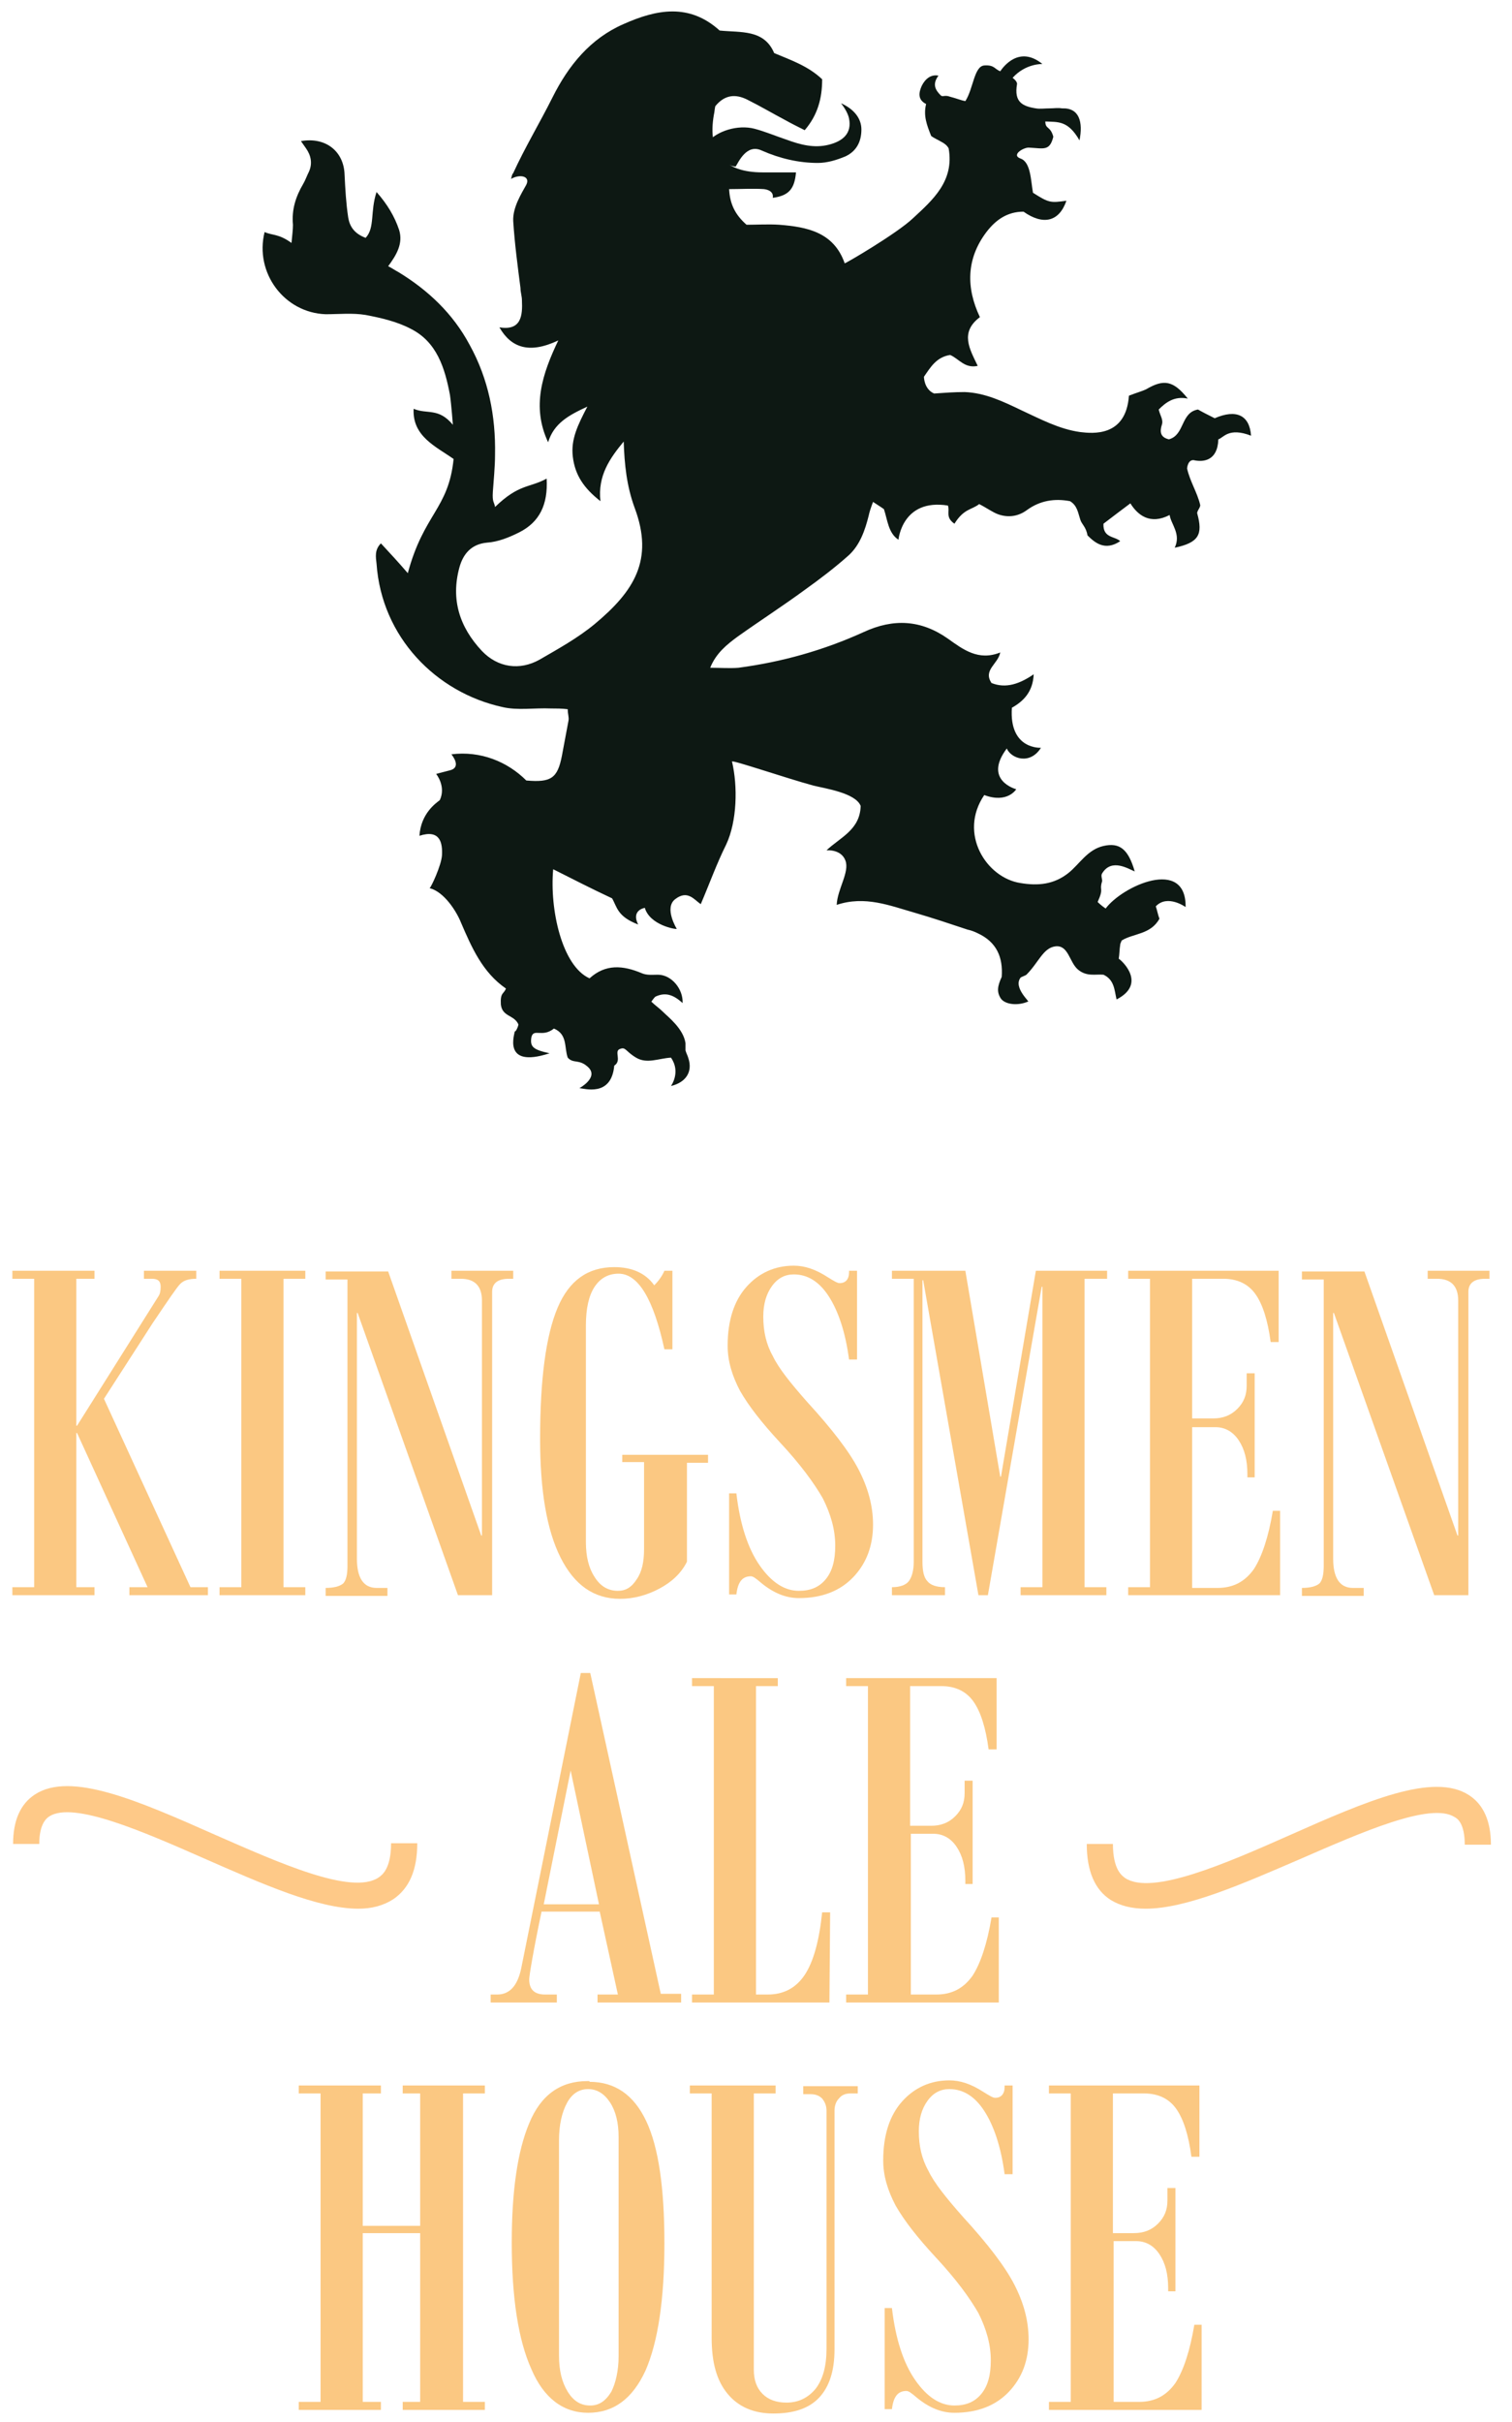 <?xml version="1.0" encoding="utf-8"?>
<!-- Generator: Adobe Illustrator 27.2.0, SVG Export Plug-In . SVG Version: 6.00 Build 0)  -->
<svg version="1.1" xmlns="http://www.w3.org/2000/svg" xmlns:xlink="http://www.w3.org/1999/xlink" x="0px" y="0px"
	 viewBox="0 0 208 333" style="enable-background:new 0 0 208 333;" xml:space="preserve">
<style type="text/css">
	.Graphic_x0020_Style{fill:none;}
	.st0{display:none;}
	.st1{display:inline;fill:#0D1813;}
	.st2{fill:#FBC882;}
	.st3{fill:#FEC988;}
	.st4{display:none;fill:none;stroke:#FEC988;stroke-width:3.6;stroke-miterlimit:10;}
	.st5{fill:#0D1813;}
</style>
<g id="BG" class="st0">
	<rect class="st1" width="288" height="432"/>
</g>
<g id="Title">
	<g>
		<path class="st2" d="M28.7,219.3H17.8v-1.1h2.5L10.6,197h-0.1v21.2H13v1.1H1.7v-1.1h3v-42.4h-3v-1.1H13v1.1h-2.5V196h0.1
			l11.2-17.8c0.2-0.3,0.3-0.7,0.3-1.3c0-0.8-0.4-1.1-1.2-1.1h-1.1v-1.1h7.2v1.1c-1,0-1.7,0.2-2.2,0.7c-0.5,0.5-1.7,2.3-3.8,5.4
			l-6.7,10.4l11.9,25.9h2.4V219.3z"/>
		<path class="st2" d="M42,175.8h-3v42.4H42v1.1H30.2v-1.1h3v-42.4h-3v-1.1H42V175.8z"/>
		<path class="st2" d="M70.7,175.8H70c-1.5,0-2.3,0.6-2.3,1.8v41.7H63l-13.8-38.8h-0.1v33.8c0,2.6,0.9,4,2.7,4h1.5v1.1h-8.5v-1.1
			c1.1,0,1.9-0.2,2.4-0.6c0.4-0.4,0.6-1.2,0.6-2.4v-39.4h-3v-1.1h8.6l12.8,36.3h0.1v-32.3c0-2-1-3-2.9-3h-1.3v-1.1h8.5V175.8z"/>
		<path class="st2" d="M97.5,201.1h-3v13.6c-0.8,1.6-2.1,2.8-3.8,3.7c-1.7,0.9-3.5,1.4-5.4,1.4c-3.6,0-6.3-1.9-8.2-5.7
			c-1.9-3.8-2.8-9.2-2.8-16.3c0-8.2,0.8-14.2,2.4-18c1.6-3.8,4.2-5.6,7.8-5.6c2.4,0,4.3,0.8,5.5,2.5c0.6-0.6,1.1-1.3,1.4-2h1.1v10.8
			h-1.1c-1.5-6.9-3.6-10.4-6.3-10.4c-1.4,0-2.5,0.6-3.3,1.8c-0.8,1.2-1.2,3-1.2,5.3V212c0,2,0.4,3.6,1.2,4.8
			c0.8,1.3,1.9,1.9,3.2,1.9c1.1,0,1.9-0.5,2.6-1.6c0.7-1,1-2.4,1-4.1v-12h-3V200h11.8V201.1z"/>
		<path class="st2" d="M116.8,186.9c-0.5-3.8-1.5-6.7-2.8-8.7c-1.3-2-2.9-3-4.8-3c-1.2,0-2.2,0.5-3,1.6c-0.8,1.1-1.2,2.5-1.2,4.2
			c0,2,0.4,3.8,1.3,5.4c0.8,1.7,2.5,3.8,4.8,6.4c3.3,3.6,5.7,6.7,7,9.2c1.3,2.5,2,5,2,7.6c0,2.9-0.9,5.3-2.7,7.2
			c-1.8,1.9-4.3,2.9-7.5,2.9c-1.8,0-3.5-0.7-5.2-2.1c-0.7-0.6-1.1-0.9-1.4-0.9c-1.2,0-1.8,0.8-2,2.5h-1v-13.9h1
			c0.5,4.3,1.6,7.6,3.2,9.9c1.6,2.3,3.4,3.5,5.4,3.5c1.6,0,2.8-0.5,3.7-1.6c0.9-1.1,1.3-2.6,1.3-4.6c0-2.2-0.6-4.3-1.7-6.5
			c-1.2-2.1-3.1-4.7-5.9-7.7c-2.5-2.7-4.3-5-5.5-7.1c-1.1-2.1-1.7-4.1-1.7-6.2c0-3.5,0.9-6.2,2.6-8.1c1.7-1.9,3.9-2.9,6.5-2.9
			c1.5,0,3,0.5,4.7,1.6c0.8,0.5,1.3,0.8,1.6,0.8c0.8,0,1.3-0.5,1.3-1.5v-0.2h1.1v12.2H116.8z"/>
		<path class="st2" d="M152.3,175.8h-3.1v42.4h3v1.1h-11.8v-1.1h3v-41.3h-0.1l-7.4,42.4h-1.3l-7.6-43.3h-0.1v38.7
			c0,1.3,0.2,2.2,0.7,2.7c0.4,0.5,1.2,0.8,2.4,0.8v1.1h-7.3v-1.1c1.1,0,1.9-0.3,2.3-0.8s0.7-1.4,0.7-2.7v-38.9h-3v-1.1h10.1
			l4.8,28.3h0.1l4.8-28.3h9.8V175.8z"/>
		<path class="st2" d="M176.1,219.3h-20.9v-1.1h3v-42.4h-3v-1.1h20.7v9.8h-1.1c-0.4-3-1.1-5.2-2.1-6.6c-1-1.4-2.5-2.1-4.4-2.1H164
			v19.2h2.9c1.3,0,2.4-0.4,3.3-1.3c0.9-0.9,1.3-1.9,1.3-3.2v-1.7h1.1v14.3h-1v-0.4c0-2-0.4-3.5-1.2-4.7c-0.8-1.2-1.9-1.8-3.2-1.8
			H164v22.1h3.5c2.2,0,3.8-0.9,5-2.6c1.1-1.7,2-4.4,2.6-8h1V219.3z"/>
		<path class="st2" d="M205,175.8h-0.7c-1.5,0-2.3,0.6-2.3,1.8v41.7h-4.7l-13.8-38.8h-0.1v33.8c0,2.6,0.9,4,2.7,4h1.5v1.1h-8.5v-1.1
			c1.1,0,1.9-0.2,2.4-0.6c0.4-0.4,0.6-1.2,0.6-2.4v-39.4h-3v-1.1h8.6l12.8,36.3h0.1v-32.3c0-2-1-3-2.9-3h-1.3v-1.1h8.5V175.8z"/>
		<path class="st2" d="M93.7,275.3H82.2v-1.1H85l-2.5-11.4h-8c-1.2,5.7-1.7,8.9-1.7,9.3c0,1.4,0.7,2.1,2.2,2.1h1.6v1.1h-9.1v-1.1
			h0.9c1.7,0,2.8-1.2,3.3-3.6l8.2-40.6h1.3l9.7,44.1h2.8V275.3z M82.4,261.8l-3.9-18.4l-3.7,18.4H82.4z"/>
		<path class="st2" d="M114.2,262.9l-0.1,12.4H95.2v-1.1h3v-42.4h-3v-1.1H107v1.1h-3v42.4h1.6c2.2,0,3.9-0.9,5.1-2.7
			c1.2-1.8,2-4.7,2.4-8.6H114.2z"/>
		<path class="st2" d="M137.3,275.3h-20.9v-1.1h3v-42.4h-3v-1.1h20.7v9.8H136c-0.4-3-1.1-5.2-2.1-6.6c-1-1.4-2.5-2.1-4.4-2.1h-4.3
			V251h2.9c1.3,0,2.4-0.4,3.3-1.3c0.9-0.9,1.3-1.9,1.3-3.2v-1.7h1.1V259h-1v-0.4c0-2-0.4-3.5-1.2-4.7c-0.8-1.2-1.9-1.8-3.2-1.8h-3.1
			v22.1h3.5c2.2,0,3.8-0.9,5-2.6c1.1-1.7,2-4.4,2.6-8h1V275.3z"/>
		<path class="st2" d="M66.7,331.3H55.4v-1.1h2.4V307h-7.9v23.2h2.5v1.1H41.1v-1.1h3v-42.4h-3v-1.1h11.3v1.1h-2.5V306h7.9v-18.2
			h-2.4v-1.1h11.3v1.1h-3v42.4h3V331.3z"/>
		<path class="st2" d="M81.1,286.2c3.5,0,6.1,1.8,7.8,5.4c1.7,3.6,2.5,9.2,2.5,16.8c0,7.8-0.9,13.6-2.6,17.5
			c-1.8,3.9-4.4,5.8-7.9,5.8c-3.4,0-6.1-2-7.8-6c-1.8-4-2.7-9.8-2.7-17.4c0-7.1,0.8-12.6,2.4-16.4c1.6-3.9,4.3-5.8,8-5.8H81.1z
			 M85.1,323.9v-30.1c0-2-0.4-3.6-1.2-4.8c-0.8-1.2-1.8-1.8-3-1.8c-1.2,0-2.2,0.6-2.9,1.9s-1.1,3-1.1,5.2v29.5c0,2.1,0.4,3.7,1.2,5
			c0.8,1.3,1.8,1.9,3.1,1.9c1.2,0,2.1-0.6,2.9-1.9C84.7,327.6,85.1,325.9,85.1,323.9z"/>
		<path class="st2" d="M118,287.8h-1c-0.7,0-1.2,0.2-1.6,0.7c-0.4,0.4-0.6,1-0.6,1.7v32.8c0,2.9-0.7,5.1-2.1,6.6
			c-1.4,1.5-3.5,2.2-6.3,2.2c-2.7,0-4.8-0.9-6.3-2.7c-1.5-1.8-2.2-4.3-2.2-7.7v-33.6h-3v-1.1h11.8v1.1h-3v38c0,1.4,0.4,2.5,1.2,3.3
			c0.8,0.8,1.9,1.2,3.3,1.2c1.7,0,3-0.7,4-1.9c1-1.3,1.5-3.1,1.5-5.5v-32.7c0-0.7-0.2-1.2-0.6-1.7c-0.4-0.4-0.9-0.6-1.6-0.6h-1v-1.1
			h7.5V287.8z"/>
		<path class="st2" d="M138.2,298.9c-0.5-3.8-1.5-6.7-2.8-8.7c-1.3-2-2.9-3-4.8-3c-1.2,0-2.2,0.5-3,1.6c-0.8,1.1-1.2,2.5-1.2,4.2
			c0,2,0.4,3.8,1.3,5.4c0.8,1.7,2.5,3.8,4.8,6.4c3.3,3.6,5.7,6.7,7,9.2c1.3,2.5,2,5,2,7.6c0,2.9-0.9,5.3-2.7,7.2
			c-1.8,1.9-4.3,2.9-7.5,2.9c-1.8,0-3.5-0.7-5.2-2.1c-0.7-0.6-1.1-0.9-1.4-0.9c-1.2,0-1.8,0.8-2,2.5h-1v-13.9h1
			c0.5,4.3,1.6,7.6,3.2,9.9c1.6,2.3,3.4,3.5,5.4,3.5c1.6,0,2.8-0.5,3.7-1.6c0.9-1.1,1.3-2.6,1.3-4.6c0-2.2-0.6-4.3-1.7-6.5
			c-1.2-2.1-3.1-4.7-5.9-7.7c-2.5-2.7-4.3-5-5.5-7.1c-1.1-2.1-1.7-4.1-1.7-6.2c0-3.5,0.9-6.2,2.6-8.1s3.9-2.9,6.5-2.9
			c1.5,0,3,0.5,4.7,1.6c0.8,0.5,1.3,0.8,1.6,0.8c0.8,0,1.3-0.5,1.3-1.5v-0.2h1.1v12.2H138.2z"/>
		<path class="st2" d="M165.2,331.3h-20.9v-1.1h3v-42.4h-3v-1.1H165v9.8h-1.1c-0.4-3-1.1-5.2-2.1-6.6c-1-1.4-2.5-2.1-4.4-2.1h-4.3
			V307h2.9c1.3,0,2.4-0.4,3.3-1.3c0.9-0.9,1.3-1.9,1.3-3.2v-1.7h1.1V315h-1v-0.4c0-2-0.4-3.5-1.2-4.7c-0.8-1.2-1.9-1.8-3.2-1.8h-3.1
			v22.1h3.5c2.2,0,3.8-0.9,5-2.6c1.1-1.7,2-4.4,2.6-8h1V331.3z"/>
	</g>
</g>
<g id="Lines">
	<g>
		<path class="st3" d="M49.3,262.4c-5.6,0-13.2-3.4-21.2-6.9c-8.4-3.7-18-7.9-21.3-5.8c-0.3,0.2-1.4,0.9-1.4,3.8H1.8
			c0-3.2,1-5.5,3-6.8c4.9-3.2,14.1,0.8,24.7,5.5c8.9,3.9,18.9,8.4,22.6,5.9c0.4-0.3,1.7-1.1,1.7-4.7h3.6c0,3.7-1.1,6.2-3.3,7.7
			C52.7,262,51.1,262.4,49.3,262.4z"/>
	</g>
	<g>
		<path class="st3" d="M157.6,262.4c-1.9,0-3.5-0.4-4.8-1.2c-2.2-1.4-3.3-4-3.3-7.7h3.6c0,3.6,1.3,4.4,1.7,4.7
			c3.7,2.4,13.8-2,22.6-5.9c10.6-4.7,19.8-8.7,24.7-5.5c2,1.3,3,3.6,3,6.8h-3.6c0-2.9-1-3.6-1.4-3.8c-3.3-2.1-12.8,2.1-21.3,5.8
			C170.9,259,163.2,262.4,157.6,262.4z"/>
	</g>
	<line class="st4" x1="192" y1="300" x2="246" y2="300"/>
</g>
<g id="Lion">
	<g>
		<path class="st5" d="M160.9,70.8c-2.7,1.4-4.4,0-5.4-1.6c-1.2,0.9-2.4,1.8-3.7,2.8c-0.1,2,1.6,1.7,2.3,2.4
			c-2.1,1.4-3.5,0.2-4.5-0.8c-0.2-1.2-0.8-1.5-1-2.2c-0.3-0.9-0.4-1.9-1.4-2.5c-2.1-0.4-4.1-0.1-5.9,1.2c-1.2,0.9-2.6,1.1-4,0.6
			c-0.8-0.3-1.6-0.9-2.6-1.4c-1,0.8-2.1,0.6-3.4,2.7c-1.3-0.9-0.6-1.7-0.9-2.5c-6.3-1-6.8,4.7-6.8,4.7c-1.4-0.9-1.5-2.7-2-4.2
			c-0.4-0.3-0.6-0.4-1.5-1c-0.3,0.8-0.5,1.4-0.6,1.9c-0.5,2-1.2,4-2.7,5.4c-1.9,1.7-4,3.3-6.1,4.8c-3,2.2-6.1,4.2-9.2,6.4
			c-1.5,1.1-3,2.3-3.8,4.3c1.4,0,2.7,0.1,3.9,0c6-0.8,11.7-2.4,17.2-4.9c4.1-1.9,7.9-1.7,11.6,0.9c2.1,1.5,4.2,3.1,7.2,1.9
			c-0.3,1.6-2.4,2.4-1.2,4.2c2,0.8,3.9,0.1,5.8-1.2c-0.1,2.4-1.4,3.7-3,4.6c-0.4,5.8,4,5.5,4,5.5c-1.5,2.4-4.1,1.5-4.7,0.1
			c-3.3,4.4,1.3,5.6,1.3,5.6s-1.2,2-4.4,0.8c-3.6,5.3,0.3,11.4,5,12.1c2.4,0.4,4.6,0.2,6.6-1.4c1.5-1.2,2.6-3.2,4.8-3.7
			c2.2-0.5,3.4,0.4,4.3,3.5c-0.8-0.3-3.2-1.9-4.5,0.3c-0.2,0.3,0.1,0.9,0,1.1c-0.4,1.3,0.3,0.8-0.6,2.8c0.1,0.1,0.5,0.5,1.1,0.9
			c2.3-3.1,11.1-7.1,11-0.2c0,0-2.5-1.8-4.1-0.1c0.2,0.6,0.3,1.2,0.5,1.7c-1.2,2.2-3.6,2-5.2,3c-0.1,0.3-0.2,0.4-0.2,0.6
			c-0.1,0.6-0.1,1.3-0.2,1.9c0.6,0.4,3.8,3.5-0.3,5.6c-0.3-1.3-0.3-2.7-1.8-3.4c-1.1-0.1-2.3,0.3-3.5-0.7c-1.2-1-1.3-3.4-3.1-3.2
			c-1.7,0.2-2.3,2.2-4,3.9c-0.1,0.1-0.7,0.3-0.8,0.4c-1.1,1.4,1.5,3.5,1,3.3c-1.4,0.6-3.1,0.4-3.7-0.4c-0.6-0.9-0.5-1.7,0.1-3l0,0
			c0.2-2.7-0.7-4.8-3.3-6c-0.4-0.2-0.9-0.4-1.4-0.5c-2.4-0.8-4.8-1.6-7.2-2.3c-3.5-1-6.9-2.4-10.8-1.1c0.1-2.2,1.8-4.5,1.2-6.1
			c-0.6-1.6-2.6-1.4-2.6-1.4c1.9-1.8,4.6-2.8,4.7-6.1c-0.7-1.8-4.9-2.4-6.5-2.8c-3.7-1-11.3-3.6-11.2-3.3c0.8,3.4,0.7,8.2-0.8,11.4
			c-1.3,2.6-2.3,5.4-3.5,8.2c-0.9-0.6-1.8-2-3.5-0.7c-1.6,1.2,0.2,4.1,0.2,4.1c-0.1,0.1-3.7-0.5-4.4-2.9c-2,0.5-0.9,2.3-0.9,2.3
			c-2.9-1.1-2.9-2.4-3.6-3.6c-3-1.4-5.5-2.7-8.1-4c-0.5,5.5,1.2,13.3,5,15c2.2-2,4.6-1.8,7.2-0.7c0.7,0.3,1.5,0.2,2.2,0.2
			c1.9,0,3.5,2,3.4,3.9c-1.3-1.2-2.4-1.5-3.7-0.9c-0.2,0.1-0.5,0.6-0.6,0.7c0.5,0.5,1.1,0.9,1.6,1.4c0.7,0.7,2.8,2.3,3.1,4.3
			c0,0.1,0,0.9,0,1c0.1,0.4,0.3,0.7,0.4,1.1c0.6,1.8-0.3,3.3-2.4,3.8c0,0,1.4-1.9,0-3.9l0,0c-1.7,0.1-3.3,0.9-4.8,0
			s-1.4-1.5-2.2-1.2c-0.9,0.3,0.3,1.6-0.8,2.3c-0.4,4.4-4.2,3.1-4.8,3.1c0,0,2.6-1.4,1.3-2.8c-1.3-1.3-2.1-0.5-2.9-1.4
			c-0.5-1.4,0-3.2-1.9-4c-1.6,1.3-2.8-0.1-3.1,1.2c-0.2,1.3,0.2,1.7,2.5,2.2c-6.7,2.2-4.7-2.9-4.8-3c0.2,0.1,0.6-1,0.5-1
			c-0.6-1.3-2.2-1-2.4-2.7c-0.1-1.7,0.4-1.4,0.7-2.2c-3.2-2.2-4.7-5.6-6.2-9.1c-0.6-1.5-2.3-4.2-4.3-4.7c0.2-0.1,1.6-3.1,1.7-4.5
			c0.1-1.8-0.3-3.6-3.1-2.7c0.2-3.1,2.3-4.5,2.8-4.9c0.9-1.9-0.5-3.6-0.5-3.6s0.7-0.2,1.9-0.5c1.2-0.3,0.9-1.3,0.2-2.2
			c4-0.5,7.7,1,10.3,3.6c3.4,0.3,4.3-0.3,4.9-3.4c0.3-1.6,0.6-3.2,0.9-4.8c0.1-0.5-0.1-0.9-0.1-1.6c-0.8-0.1-1.6-0.1-2.3-0.1
			c-2.3-0.1-4.6,0.3-6.7-0.2c-9.1-2-16.6-9.6-17.3-19.7c-0.1-0.9-0.3-1.9,0.6-2.8c1.3,1.4,2.5,2.7,3.7,4.1c2.2-8.2,5.6-8.8,6.3-15.7
			c-2.4-1.7-5.7-3.1-5.5-6.9c1.9,0.8,3.4-0.2,5.4,2.2c0,0-0.2-2.7-0.4-4.1c-0.7-3.7-1.8-7.3-5.4-9.1c-1.9-1-4.1-1.5-6.2-1.9
			c-1.8-0.3-3.7-0.1-5.5-0.1c-5.7-0.2-9.8-5.7-8.4-11.3c1.1,0.5,1.9,0.2,3.7,1.5c0.1-1.1,0.2-1.8,0.2-2.5c-0.2-2.1,0.4-3.9,1.4-5.6
			c0.3-0.5,0.5-1.1,0.8-1.7c0.5-1.1,0.3-2.2-0.4-3.2c-0.2-0.3-0.5-0.7-0.7-1c3.4-0.6,5.9,1.4,6,4.6c0.1,2,0.2,3.9,0.5,5.9
			c0.2,1.2,0.8,2.2,2.4,2.8c1.3-1.4,0.6-3.6,1.5-6.3c1.5,1.7,2.5,3.4,3.1,5.2c0.6,1.9-0.4,3.5-1.5,5c0.6,0.3,1,0.6,1.4,0.8
			c4.1,2.5,7.5,5.7,9.8,10c2.6,4.7,3.6,9.8,3.5,15.1c0,1.7-0.2,3.6-0.3,5.1c-0.1,1.5,0.2,1.4,0.3,2.1c3.3-3.2,4.7-2.6,7.1-3.9
			c0.2,3.6-1,6-3.8,7.4c-1.4,0.7-2.9,1.3-4.4,1.4c-2.2,0.2-3.3,1.6-3.8,3.4c-1.2,4.4,0,8.2,3.1,11.5c2.2,2.3,5.2,2.7,7.9,1.2
			c2.6-1.5,5.3-3,7.6-4.9c5.4-4.5,8.2-8.8,5.5-16c-1.1-3-1.4-6-1.5-9.1l0,0c-1.9,2.3-3.6,4.7-3.2,8.2c-2.3-1.8-3.5-3.6-3.8-6.1
			c-0.3-2.4,0.7-4.4,2-6.9c-2.6,1.2-4.6,2.3-5.4,4.9c-2.3-4.9-0.8-9.4,1.4-14c-4,1.9-6.5,1-8.1-1.8c3,0.5,3.2-1.6,3.1-3.7
			c0-0.6-0.2-1.1-0.2-1.7c-0.4-3.1-0.8-6.1-1-9.2c-0.1-1.9,1.2-3.9,1.8-5c0.6-1.2-0.9-1.5-2.1-0.8c0.1-0.3,0.1-0.6,0.3-0.8
			c1.6-3.5,3.7-7,5.4-10.4c2.2-4.4,5.2-8.1,9.8-10.1c4.5-2,9-2.9,13.2,0.9c2.9,0.3,6.1-0.2,7.5,3.1c2.4,1,4.7,1.8,6.6,3.6
			c0,2.6-0.6,4.9-2.4,7c-1-0.5-1.8-0.9-2.7-1.4c-1.7-0.9-3.4-1.9-5.2-2.8c-1.6-0.8-3.1-0.7-4.4,0.9c-0.1,0.4-0.1,0.8-0.2,1.2
			c-0.9,5.2,1.4,7.9,6.7,7.9c1.5,0,3.1,0,4.6,0c-0.2,2.3-1,3.2-3.2,3.5c0,0,0.3-1-1.2-1.2c-1.5-0.1-3.2,0-4.8,0
			c0.1,2,0.8,3.5,2.4,4.9c1.4,0,3-0.1,4.5,0c3.8,0.3,7.5,1,9,5.3c0,0.1,7.2-4.1,9.4-6.2c2.7-2.5,5.7-5.1,4.9-9.6
			c-0.2-0.4-0.6-0.7-1-0.9c-0.5-0.3-1-0.5-1.4-0.8c-0.6-1.5-1.1-2.8-0.7-4.4l0,0c-1.2-0.6-1-1.6-0.6-2.5c0.5-1,1.3-1.6,2.3-1.4
			c-0.9,1.2-0.4,2,0.3,2.7c0.3,0.3,0.5-0.1,1.3,0.2c0.8,0.2,1.5,0.5,2.1,0.6c1.1-1.7,1.2-4.8,2.6-4.9c1.4-0.1,1.4,0.5,2.2,0.8
			c0.4-0.6,2.6-3.6,5.8-1c0,0-2.3-0.1-4.1,1.9c0,0,0.7,0.5,0.6,0.9c-0.4,2.4,0.7,3,2.6,3.3c0.6,0.1,1.2,0,1.9,0c0.6,0,1.1-0.1,1.7,0
			c2.4-0.1,2.9,1.9,2.4,4.4c-1.6-2.8-3-2.5-4.7-2.6c0,1.1,0.7,0.6,1.1,2.1c-0.5,2-1.3,1.6-3.3,1.5c-0.7-0.1-2.6,1-1.2,1.5
			c1.4,0.5,1.4,3,1.7,4.7c2.2,1.4,2.4,1.4,4.6,1.1c-1,2.9-3.2,3.4-5.9,1.5c-2.2,0-3.8,1.1-5.1,2.8c-2.8,3.7-2.8,7.7-0.9,11.7
			c-2.8,2.1-1.4,4.4-0.3,6.7c-1.8,0.4-2.6-1-3.8-1.5c-1.9,0.3-2.7,1.7-3.6,3c0,0,0,1.7,1.4,2.3c1.4-0.1,2.8-0.2,4.2-0.2
			c2.8,0.1,5.3,1.3,7.8,2.5c2.6,1.2,5.2,2.6,8.1,3c1.7,0.2,6.3,0.7,6.7-5c1-0.4,1.8-0.6,2.4-0.9c2.4-1.4,3.7-1.2,5.7,1.3
			c-1.9-0.4-3.1,0.6-4,1.5c0.2,0.9,0.7,1.4,0.4,2.2c-0.2,0.7-0.3,1.6,1,1.9c2.2-0.6,1.6-3.7,4-4.1c0.7,0.4,1.5,0.8,2.3,1.2
			c3-1.3,4.8-0.4,5,2.4c-3.1-1.2-3.8,0.3-4.5,0.5c-0.1,3-2.1,3.1-3.2,2.9c-1-0.3-1.1,1.1-1.1,1.1c0.4,1.8,1.4,3.3,1.8,5
			c0.1,0.3-0.5,0.9-0.4,1.2c0.8,2.9,0.2,4-3.1,4.7C162.5,73.4,161.1,72.1,160.9,70.8L160.9,70.8z"/>
		<path class="st5" d="M104.8,20.7c2.5,1.1,5.1,1.7,7.7,1.7c1.3,0,2.6-0.4,3.8-0.9c1.5-0.7,2.2-2,2.2-3.7c0-1.5-1-2.8-2.8-3.6
			c0.7,0.9,1,1.6,1.1,2.1c0.4,2-0.8,3.1-2.8,3.6c-2,0.5-3.9,0-5.8-0.7c-1.5-0.5-2.9-1.1-4.4-1.5c-2.3-0.6-5.2,0.3-6.5,1.9
			c0.6,1.7,2.2,3.1,3.9,3.3C101.6,22.3,102.7,19.7,104.8,20.7z"/>
	</g>
</g>
<g id="Border">
</g>
</svg>
